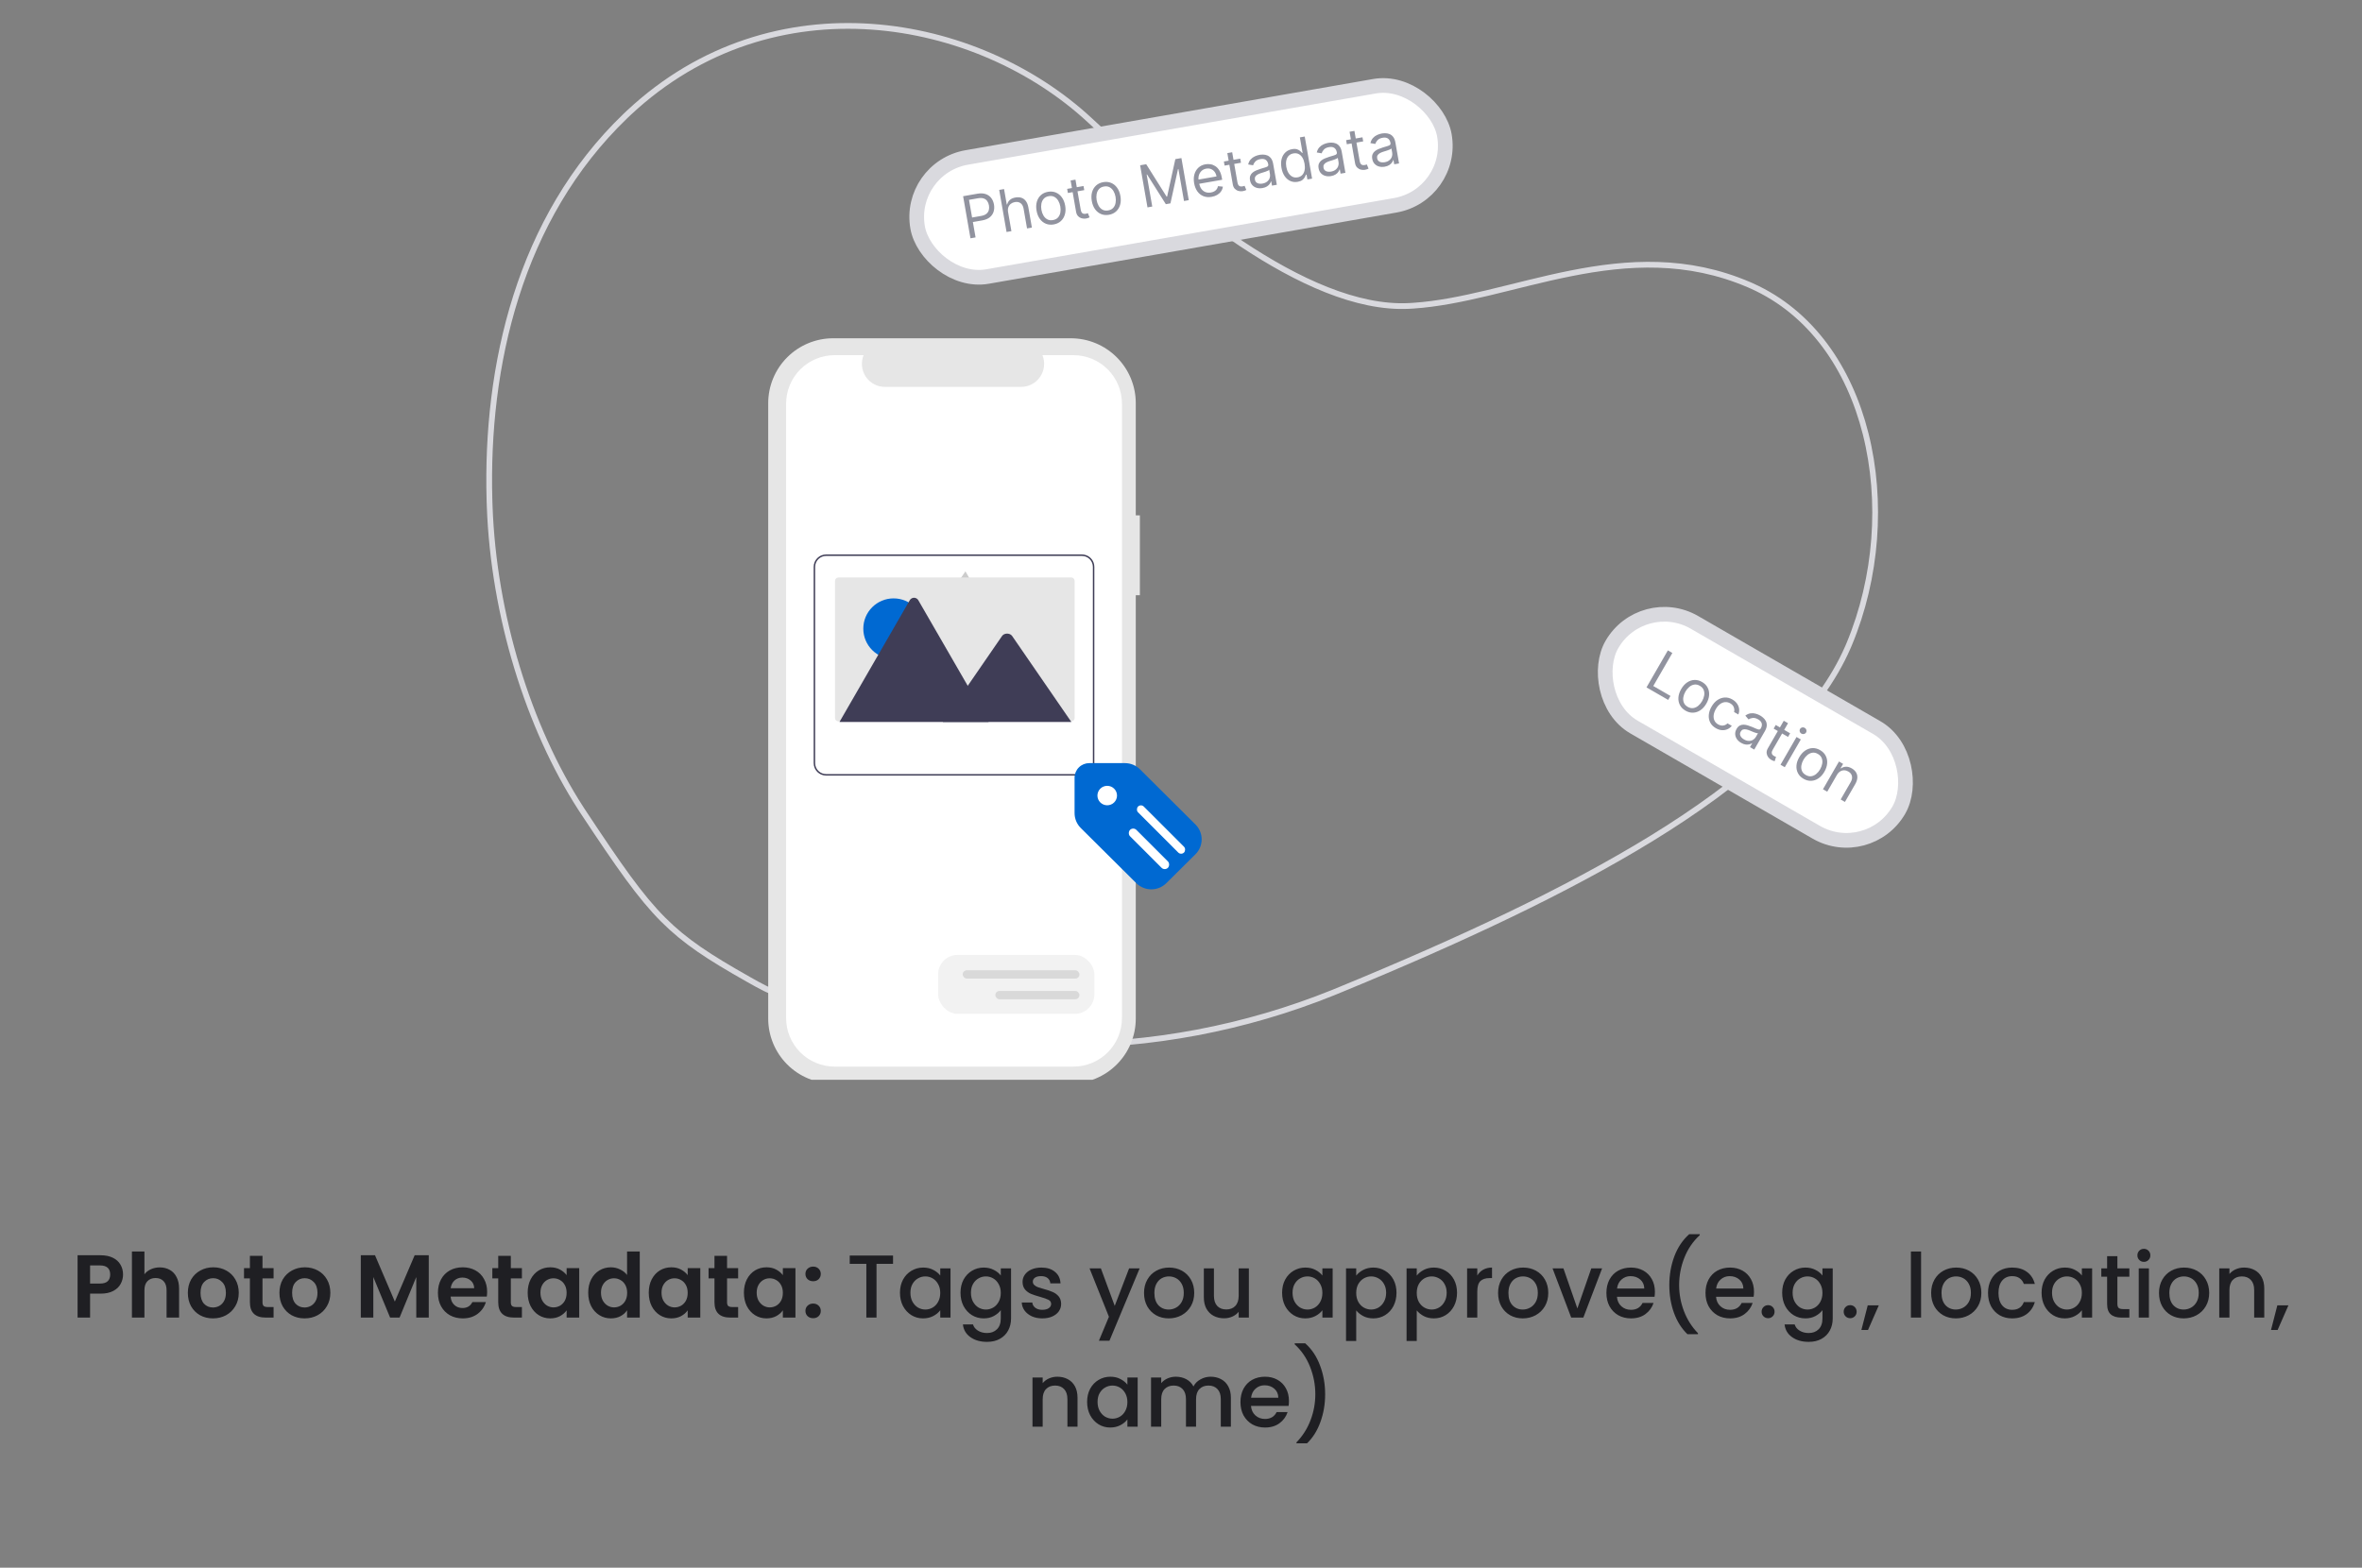 <svg width="476" height="316" viewBox="0 0 476 316" fill="none" xmlns="http://www.w3.org/2000/svg">
<rect x="0" y="0" width="476" height="316" fill="#808080" stroke="none"/>
<g clip-path="url(#clip0_2129_22434)">
<path d="M24.797 256.91C24.797 257.582 24.635 258.212 24.311 258.8C23.999 259.388 23.501 259.862 22.817 260.222C22.145 260.582 21.293 260.762 20.261 260.762H18.155V265.586H15.635V253.022H20.261C21.233 253.022 22.061 253.19 22.745 253.526C23.429 253.862 23.939 254.324 24.275 254.912C24.623 255.5 24.797 256.166 24.797 256.91ZM20.153 258.728C20.849 258.728 21.365 258.572 21.701 258.26C22.037 257.936 22.205 257.486 22.205 256.91C22.205 255.686 21.521 255.074 20.153 255.074H18.155V258.728H20.153ZM32.202 255.47C32.958 255.47 33.63 255.638 34.218 255.974C34.806 256.298 35.262 256.784 35.586 257.432C35.922 258.068 36.09 258.836 36.09 259.736V265.586H33.57V260.078C33.57 259.286 33.372 258.68 32.976 258.26C32.58 257.828 32.04 257.612 31.356 257.612C30.66 257.612 30.108 257.828 29.7 258.26C29.304 258.68 29.106 259.286 29.106 260.078V265.586H26.586V252.266H29.106V256.856C29.43 256.424 29.862 256.088 30.402 255.848C30.942 255.596 31.542 255.47 32.202 255.47ZM42.914 265.748C41.954 265.748 41.09 265.538 40.322 265.118C39.554 264.686 38.948 264.08 38.504 263.3C38.072 262.52 37.856 261.62 37.856 260.6C37.856 259.58 38.078 258.68 38.522 257.9C38.978 257.12 39.596 256.52 40.376 256.1C41.156 255.668 42.026 255.452 42.986 255.452C43.946 255.452 44.816 255.668 45.596 256.1C46.376 256.52 46.988 257.12 47.432 257.9C47.888 258.68 48.116 259.58 48.116 260.6C48.116 261.62 47.882 262.52 47.414 263.3C46.958 264.08 46.334 264.686 45.542 265.118C44.762 265.538 43.886 265.748 42.914 265.748ZM42.914 263.552C43.37 263.552 43.796 263.444 44.192 263.228C44.6 263 44.924 262.664 45.164 262.22C45.404 261.776 45.524 261.236 45.524 260.6C45.524 259.652 45.272 258.926 44.768 258.422C44.276 257.906 43.67 257.648 42.95 257.648C42.23 257.648 41.624 257.906 41.132 258.422C40.652 258.926 40.412 259.652 40.412 260.6C40.412 261.548 40.646 262.28 41.114 262.796C41.594 263.3 42.194 263.552 42.914 263.552ZM52.899 257.684V262.508C52.899 262.844 52.977 263.09 53.133 263.246C53.301 263.39 53.577 263.462 53.961 263.462H55.131V265.586H53.547C51.423 265.586 50.361 264.554 50.361 262.49V257.684H49.173V255.614H50.361V253.148H52.899V255.614H55.131V257.684H52.899ZM61.371 265.748C60.411 265.748 59.547 265.538 58.779 265.118C58.011 264.686 57.405 264.08 56.961 263.3C56.529 262.52 56.313 261.62 56.313 260.6C56.313 259.58 56.535 258.68 56.979 257.9C57.435 257.12 58.053 256.52 58.833 256.1C59.613 255.668 60.483 255.452 61.443 255.452C62.403 255.452 63.273 255.668 64.053 256.1C64.833 256.52 65.445 257.12 65.889 257.9C66.345 258.68 66.573 259.58 66.573 260.6C66.573 261.62 66.339 262.52 65.871 263.3C65.415 264.08 64.791 264.686 63.999 265.118C63.219 265.538 62.343 265.748 61.371 265.748ZM61.371 263.552C61.827 263.552 62.253 263.444 62.649 263.228C63.057 263 63.381 262.664 63.621 262.22C63.861 261.776 63.981 261.236 63.981 260.6C63.981 259.652 63.729 258.926 63.225 258.422C62.733 257.906 62.127 257.648 61.407 257.648C60.687 257.648 60.081 257.906 59.589 258.422C59.109 258.926 58.869 259.652 58.869 260.6C58.869 261.548 59.103 262.28 59.571 262.796C60.051 263.3 60.651 263.552 61.371 263.552ZM86.409 253.022V265.586H83.889V257.414L80.523 265.586H78.615L75.231 257.414V265.586H72.711V253.022H75.573L79.569 262.364L83.565 253.022H86.409ZM98.17 260.384C98.17 260.744 98.146 261.068 98.098 261.356H90.808C90.868 262.076 91.12 262.64 91.564 263.048C92.008 263.456 92.554 263.66 93.202 263.66C94.138 263.66 94.804 263.258 95.2 262.454H97.918C97.63 263.414 97.078 264.206 96.262 264.83C95.446 265.442 94.444 265.748 93.256 265.748C92.296 265.748 91.432 265.538 90.664 265.118C89.908 264.686 89.314 264.08 88.882 263.3C88.462 262.52 88.252 261.62 88.252 260.6C88.252 259.568 88.462 258.662 88.882 257.882C89.302 257.102 89.89 256.502 90.646 256.082C91.402 255.662 92.272 255.452 93.256 255.452C94.204 255.452 95.05 255.656 95.794 256.064C96.55 256.472 97.132 257.054 97.54 257.81C97.96 258.554 98.17 259.412 98.17 260.384ZM95.56 259.664C95.548 259.016 95.314 258.5 94.858 258.116C94.402 257.72 93.844 257.522 93.184 257.522C92.56 257.522 92.032 257.714 91.6 258.098C91.18 258.47 90.922 258.992 90.826 259.664H95.56ZM102.944 257.684V262.508C102.944 262.844 103.022 263.09 103.178 263.246C103.346 263.39 103.622 263.462 104.006 263.462H105.176V265.586H103.592C101.468 265.586 100.406 264.554 100.406 262.49V257.684H99.218V255.614H100.406V253.148H102.944V255.614H105.176V257.684H102.944ZM106.34 260.564C106.34 259.556 106.538 258.662 106.934 257.882C107.342 257.102 107.888 256.502 108.572 256.082C109.268 255.662 110.042 255.452 110.894 255.452C111.638 255.452 112.286 255.602 112.838 255.902C113.402 256.202 113.852 256.58 114.188 257.036V255.614H116.726V265.586H114.188V264.128C113.864 264.596 113.414 264.986 112.838 265.298C112.274 265.598 111.62 265.748 110.876 265.748C110.036 265.748 109.268 265.532 108.572 265.1C107.888 264.668 107.342 264.062 106.934 263.282C106.538 262.49 106.34 261.584 106.34 260.564ZM114.188 260.6C114.188 259.988 114.068 259.466 113.828 259.034C113.588 258.59 113.264 258.254 112.856 258.026C112.448 257.786 112.01 257.666 111.542 257.666C111.074 257.666 110.642 257.78 110.246 258.008C109.85 258.236 109.526 258.572 109.274 259.016C109.034 259.448 108.914 259.964 108.914 260.564C108.914 261.164 109.034 261.692 109.274 262.148C109.526 262.592 109.85 262.934 110.246 263.174C110.654 263.414 111.086 263.534 111.542 263.534C112.01 263.534 112.448 263.42 112.856 263.192C113.264 262.952 113.588 262.616 113.828 262.184C114.068 261.74 114.188 261.212 114.188 260.6ZM118.539 260.564C118.539 259.556 118.737 258.662 119.133 257.882C119.541 257.102 120.093 256.502 120.789 256.082C121.485 255.662 122.259 255.452 123.111 255.452C123.759 255.452 124.377 255.596 124.965 255.884C125.553 256.16 126.021 256.532 126.369 257V252.266H128.925V265.586H126.369V264.11C126.057 264.602 125.619 264.998 125.055 265.298C124.491 265.598 123.837 265.748 123.093 265.748C122.253 265.748 121.485 265.532 120.789 265.1C120.093 264.668 119.541 264.062 119.133 263.282C118.737 262.49 118.539 261.584 118.539 260.564ZM126.387 260.6C126.387 259.988 126.267 259.466 126.027 259.034C125.787 258.59 125.463 258.254 125.055 258.026C124.647 257.786 124.209 257.666 123.741 257.666C123.273 257.666 122.841 257.78 122.445 258.008C122.049 258.236 121.725 258.572 121.473 259.016C121.233 259.448 121.113 259.964 121.113 260.564C121.113 261.164 121.233 261.692 121.473 262.148C121.725 262.592 122.049 262.934 122.445 263.174C122.853 263.414 123.285 263.534 123.741 263.534C124.209 263.534 124.647 263.42 125.055 263.192C125.463 262.952 125.787 262.616 126.027 262.184C126.267 261.74 126.387 261.212 126.387 260.6ZM130.739 260.564C130.739 259.556 130.937 258.662 131.333 257.882C131.741 257.102 132.287 256.502 132.971 256.082C133.667 255.662 134.441 255.452 135.293 255.452C136.037 255.452 136.685 255.602 137.237 255.902C137.801 256.202 138.251 256.58 138.587 257.036V255.614H141.125V265.586H138.587V264.128C138.263 264.596 137.813 264.986 137.237 265.298C136.673 265.598 136.019 265.748 135.275 265.748C134.435 265.748 133.667 265.532 132.971 265.1C132.287 264.668 131.741 264.062 131.333 263.282C130.937 262.49 130.739 261.584 130.739 260.564ZM138.587 260.6C138.587 259.988 138.467 259.466 138.227 259.034C137.987 258.59 137.663 258.254 137.255 258.026C136.847 257.786 136.409 257.666 135.941 257.666C135.473 257.666 135.041 257.78 134.645 258.008C134.249 258.236 133.925 258.572 133.673 259.016C133.433 259.448 133.313 259.964 133.313 260.564C133.313 261.164 133.433 261.692 133.673 262.148C133.925 262.592 134.249 262.934 134.645 263.174C135.053 263.414 135.485 263.534 135.941 263.534C136.409 263.534 136.847 263.42 137.255 263.192C137.663 262.952 137.987 262.616 138.227 262.184C138.467 261.74 138.587 261.212 138.587 260.6ZM146.52 257.684V262.508C146.52 262.844 146.598 263.09 146.754 263.246C146.922 263.39 147.198 263.462 147.582 263.462H148.752V265.586H147.168C145.044 265.586 143.982 264.554 143.982 262.49V257.684H142.794V255.614H143.982V253.148H146.52V255.614H148.752V257.684H146.52ZM149.916 260.564C149.916 259.556 150.114 258.662 150.51 257.882C150.918 257.102 151.464 256.502 152.148 256.082C152.844 255.662 153.618 255.452 154.47 255.452C155.214 255.452 155.862 255.602 156.414 255.902C156.978 256.202 157.428 256.58 157.764 257.036V255.614H160.302V265.586H157.764V264.128C157.44 264.596 156.99 264.986 156.414 265.298C155.85 265.598 155.196 265.748 154.452 265.748C153.612 265.748 152.844 265.532 152.148 265.1C151.464 264.668 150.918 264.062 150.51 263.282C150.114 262.49 149.916 261.584 149.916 260.564ZM157.764 260.6C157.764 259.988 157.644 259.466 157.404 259.034C157.164 258.59 156.84 258.254 156.432 258.026C156.024 257.786 155.586 257.666 155.118 257.666C154.65 257.666 154.218 257.78 153.822 258.008C153.426 258.236 153.102 258.572 152.85 259.016C152.61 259.448 152.49 259.964 152.49 260.564C152.49 261.164 152.61 261.692 152.85 262.148C153.102 262.592 153.426 262.934 153.822 263.174C154.23 263.414 154.662 263.534 155.118 263.534C155.586 263.534 156.024 263.42 156.432 263.192C156.84 262.952 157.164 262.616 157.404 262.184C157.644 261.74 157.764 261.212 157.764 260.6ZM163.879 265.712C163.423 265.712 163.045 265.574 162.745 265.298C162.457 265.01 162.313 264.656 162.313 264.236C162.313 263.816 162.457 263.468 162.745 263.192C163.045 262.904 163.423 262.76 163.879 262.76C164.323 262.76 164.689 262.904 164.977 263.192C165.265 263.468 165.409 263.816 165.409 264.236C165.409 264.656 165.265 265.01 164.977 265.298C164.689 265.574 164.323 265.712 163.879 265.712ZM163.879 258.26C163.423 258.26 163.045 258.122 162.745 257.846C162.457 257.558 162.313 257.204 162.313 256.784C162.313 256.364 162.457 256.016 162.745 255.74C163.045 255.452 163.423 255.308 163.879 255.308C164.323 255.308 164.689 255.452 164.977 255.74C165.265 256.016 165.409 256.364 165.409 256.784C165.409 257.204 165.265 257.558 164.977 257.846C164.689 258.122 164.323 258.26 163.879 258.26ZM179.971 253.076V254.75H176.641V265.586H174.589V254.75H171.241V253.076H179.971ZM181.365 260.582C181.365 259.586 181.569 258.704 181.977 257.936C182.397 257.168 182.961 256.574 183.669 256.154C184.389 255.722 185.181 255.506 186.045 255.506C186.825 255.506 187.503 255.662 188.079 255.974C188.667 256.274 189.135 256.652 189.483 257.108V255.668H191.553V265.586H189.483V264.11C189.135 264.578 188.661 264.968 188.061 265.28C187.461 265.592 186.777 265.748 186.009 265.748C185.157 265.748 184.377 265.532 183.669 265.1C182.961 264.656 182.397 264.044 181.977 263.264C181.569 262.472 181.365 261.578 181.365 260.582ZM189.483 260.618C189.483 259.934 189.339 259.34 189.051 258.836C188.775 258.332 188.409 257.948 187.953 257.684C187.497 257.42 187.005 257.288 186.477 257.288C185.949 257.288 185.457 257.42 185.001 257.684C184.545 257.936 184.173 258.314 183.885 258.818C183.609 259.31 183.471 259.898 183.471 260.582C183.471 261.266 183.609 261.866 183.885 262.382C184.173 262.898 184.545 263.294 185.001 263.57C185.469 263.834 185.961 263.966 186.477 263.966C187.005 263.966 187.497 263.834 187.953 263.57C188.409 263.306 188.775 262.922 189.051 262.418C189.339 261.902 189.483 261.302 189.483 260.618ZM198.244 255.506C199.012 255.506 199.69 255.662 200.278 255.974C200.878 256.274 201.346 256.652 201.682 257.108V255.668H203.752V265.748C203.752 266.66 203.56 267.47 203.176 268.178C202.792 268.898 202.234 269.462 201.502 269.87C200.782 270.278 199.918 270.482 198.91 270.482C197.566 270.482 196.45 270.164 195.562 269.528C194.674 268.904 194.17 268.052 194.05 266.972H196.084C196.24 267.488 196.57 267.902 197.074 268.214C197.59 268.538 198.202 268.7 198.91 268.7C199.738 268.7 200.404 268.448 200.908 267.944C201.424 267.44 201.682 266.708 201.682 265.748V264.092C201.334 264.56 200.86 264.956 200.26 265.28C199.672 265.592 199 265.748 198.244 265.748C197.38 265.748 196.588 265.532 195.868 265.1C195.16 264.656 194.596 264.044 194.176 263.264C193.768 262.472 193.564 261.578 193.564 260.582C193.564 259.586 193.768 258.704 194.176 257.936C194.596 257.168 195.16 256.574 195.868 256.154C196.588 255.722 197.38 255.506 198.244 255.506ZM201.682 260.618C201.682 259.934 201.538 259.34 201.25 258.836C200.974 258.332 200.608 257.948 200.152 257.684C199.696 257.42 199.204 257.288 198.676 257.288C198.148 257.288 197.656 257.42 197.2 257.684C196.744 257.936 196.372 258.314 196.084 258.818C195.808 259.31 195.67 259.898 195.67 260.582C195.67 261.266 195.808 261.866 196.084 262.382C196.372 262.898 196.744 263.294 197.2 263.57C197.668 263.834 198.16 263.966 198.676 263.966C199.204 263.966 199.696 263.834 200.152 263.57C200.608 263.306 200.974 262.922 201.25 262.418C201.538 261.902 201.682 261.302 201.682 260.618ZM210.048 265.748C209.268 265.748 208.566 265.61 207.942 265.334C207.33 265.046 206.844 264.662 206.484 264.182C206.124 263.69 205.932 263.144 205.908 262.544H208.032C208.068 262.964 208.266 263.318 208.626 263.606C208.998 263.882 209.46 264.02 210.012 264.02C210.588 264.02 211.032 263.912 211.344 263.696C211.668 263.468 211.83 263.18 211.83 262.832C211.83 262.46 211.65 262.184 211.29 262.004C210.942 261.824 210.384 261.626 209.616 261.41C208.872 261.206 208.266 261.008 207.798 260.816C207.33 260.624 206.922 260.33 206.574 259.934C206.238 259.538 206.07 259.016 206.07 258.368C206.07 257.84 206.226 257.36 206.538 256.928C206.85 256.484 207.294 256.136 207.87 255.884C208.458 255.632 209.13 255.506 209.886 255.506C211.014 255.506 211.92 255.794 212.604 256.37C213.3 256.934 213.672 257.708 213.72 258.692H211.668C211.632 258.248 211.452 257.894 211.128 257.63C210.804 257.366 210.366 257.234 209.814 257.234C209.274 257.234 208.86 257.336 208.572 257.54C208.284 257.744 208.14 258.014 208.14 258.35C208.14 258.614 208.236 258.836 208.428 259.016C208.62 259.196 208.854 259.34 209.13 259.448C209.406 259.544 209.814 259.67 210.354 259.826C211.074 260.018 211.662 260.216 212.118 260.42C212.586 260.612 212.988 260.9 213.324 261.284C213.66 261.668 213.834 262.178 213.846 262.814C213.846 263.378 213.69 263.882 213.378 264.326C213.066 264.77 212.622 265.118 212.046 265.37C211.482 265.622 210.816 265.748 210.048 265.748ZM229.667 255.668L223.583 270.248H221.459L223.475 265.424L219.569 255.668H221.855L224.645 263.228L227.543 255.668H229.667ZM235.517 265.748C234.581 265.748 233.735 265.538 232.979 265.118C232.223 264.686 231.629 264.086 231.197 263.318C230.765 262.538 230.549 261.638 230.549 260.618C230.549 259.61 230.771 258.716 231.215 257.936C231.659 257.156 232.265 256.556 233.033 256.136C233.801 255.716 234.659 255.506 235.607 255.506C236.555 255.506 237.413 255.716 238.181 256.136C238.949 256.556 239.555 257.156 239.999 257.936C240.443 258.716 240.665 259.61 240.665 260.618C240.665 261.626 240.437 262.52 239.981 263.3C239.525 264.08 238.901 264.686 238.109 265.118C237.329 265.538 236.465 265.748 235.517 265.748ZM235.517 263.966C236.045 263.966 236.537 263.84 236.993 263.588C237.461 263.336 237.839 262.958 238.127 262.454C238.415 261.95 238.559 261.338 238.559 260.618C238.559 259.898 238.421 259.292 238.145 258.8C237.869 258.296 237.503 257.918 237.047 257.666C236.591 257.414 236.099 257.288 235.571 257.288C235.043 257.288 234.551 257.414 234.095 257.666C233.651 257.918 233.297 258.296 233.033 258.8C232.769 259.292 232.637 259.898 232.637 260.618C232.637 261.686 232.907 262.514 233.447 263.102C233.999 263.678 234.689 263.966 235.517 263.966ZM251.676 255.668V265.586H249.624V264.416C249.3 264.824 248.874 265.148 248.346 265.388C247.83 265.616 247.278 265.73 246.69 265.73C245.91 265.73 245.208 265.568 244.584 265.244C243.972 264.92 243.486 264.44 243.126 263.804C242.778 263.168 242.604 262.4 242.604 261.5V255.668H244.638V261.194C244.638 262.082 244.86 262.766 245.304 263.246C245.748 263.714 246.354 263.948 247.122 263.948C247.89 263.948 248.496 263.714 248.94 263.246C249.396 262.766 249.624 262.082 249.624 261.194V255.668H251.676ZM258.375 260.582C258.375 259.586 258.579 258.704 258.987 257.936C259.407 257.168 259.971 256.574 260.679 256.154C261.399 255.722 262.191 255.506 263.055 255.506C263.835 255.506 264.513 255.662 265.089 255.974C265.677 256.274 266.145 256.652 266.493 257.108V255.668H268.563V265.586H266.493V264.11C266.145 264.578 265.671 264.968 265.071 265.28C264.471 265.592 263.787 265.748 263.019 265.748C262.167 265.748 261.387 265.532 260.679 265.1C259.971 264.656 259.407 264.044 258.987 263.264C258.579 262.472 258.375 261.578 258.375 260.582ZM266.493 260.618C266.493 259.934 266.349 259.34 266.061 258.836C265.785 258.332 265.419 257.948 264.963 257.684C264.507 257.42 264.015 257.288 263.487 257.288C262.959 257.288 262.467 257.42 262.011 257.684C261.555 257.936 261.183 258.314 260.895 258.818C260.619 259.31 260.481 259.898 260.481 260.582C260.481 261.266 260.619 261.866 260.895 262.382C261.183 262.898 261.555 263.294 262.011 263.57C262.479 263.834 262.971 263.966 263.487 263.966C264.015 263.966 264.507 263.834 264.963 263.57C265.419 263.306 265.785 262.922 266.061 262.418C266.349 261.902 266.493 261.302 266.493 260.618ZM273.31 257.126C273.658 256.67 274.132 256.286 274.732 255.974C275.332 255.662 276.01 255.506 276.766 255.506C277.63 255.506 278.416 255.722 279.124 256.154C279.844 256.574 280.408 257.168 280.816 257.936C281.224 258.704 281.428 259.586 281.428 260.582C281.428 261.578 281.224 262.472 280.816 263.264C280.408 264.044 279.844 264.656 279.124 265.1C278.416 265.532 277.63 265.748 276.766 265.748C276.01 265.748 275.338 265.598 274.75 265.298C274.162 264.986 273.682 264.602 273.31 264.146V270.302H271.258V255.668H273.31V257.126ZM279.34 260.582C279.34 259.898 279.196 259.31 278.908 258.818C278.632 258.314 278.26 257.936 277.792 257.684C277.336 257.42 276.844 257.288 276.316 257.288C275.8 257.288 275.308 257.42 274.84 257.684C274.384 257.948 274.012 258.332 273.724 258.836C273.448 259.34 273.31 259.934 273.31 260.618C273.31 261.302 273.448 261.902 273.724 262.418C274.012 262.922 274.384 263.306 274.84 263.57C275.308 263.834 275.8 263.966 276.316 263.966C276.844 263.966 277.336 263.834 277.792 263.57C278.26 263.294 278.632 262.898 278.908 262.382C279.196 261.866 279.34 261.266 279.34 260.582ZM285.509 257.126C285.857 256.67 286.331 256.286 286.931 255.974C287.531 255.662 288.209 255.506 288.965 255.506C289.829 255.506 290.615 255.722 291.323 256.154C292.043 256.574 292.607 257.168 293.015 257.936C293.423 258.704 293.627 259.586 293.627 260.582C293.627 261.578 293.423 262.472 293.015 263.264C292.607 264.044 292.043 264.656 291.323 265.1C290.615 265.532 289.829 265.748 288.965 265.748C288.209 265.748 287.537 265.598 286.949 265.298C286.361 264.986 285.881 264.602 285.509 264.146V270.302H283.457V255.668H285.509V257.126ZM291.539 260.582C291.539 259.898 291.395 259.31 291.107 258.818C290.831 258.314 290.459 257.936 289.991 257.684C289.535 257.42 289.043 257.288 288.515 257.288C287.999 257.288 287.507 257.42 287.039 257.684C286.583 257.948 286.211 258.332 285.923 258.836C285.647 259.34 285.509 259.934 285.509 260.618C285.509 261.302 285.647 261.902 285.923 262.418C286.211 262.922 286.583 263.306 287.039 263.57C287.507 263.834 287.999 263.966 288.515 263.966C289.043 263.966 289.535 263.834 289.991 263.57C290.459 263.294 290.831 262.898 291.107 262.382C291.395 261.866 291.539 261.266 291.539 260.582ZM297.709 257.108C298.009 256.604 298.405 256.214 298.897 255.938C299.401 255.65 299.995 255.506 300.679 255.506V257.63H300.157C299.353 257.63 298.741 257.834 298.321 258.242C297.913 258.65 297.709 259.358 297.709 260.366V265.586H295.657V255.668H297.709V257.108ZM306.867 265.748C305.931 265.748 305.085 265.538 304.329 265.118C303.573 264.686 302.979 264.086 302.547 263.318C302.115 262.538 301.899 261.638 301.899 260.618C301.899 259.61 302.121 258.716 302.565 257.936C303.009 257.156 303.615 256.556 304.383 256.136C305.151 255.716 306.009 255.506 306.957 255.506C307.905 255.506 308.763 255.716 309.531 256.136C310.299 256.556 310.905 257.156 311.349 257.936C311.793 258.716 312.015 259.61 312.015 260.618C312.015 261.626 311.787 262.52 311.331 263.3C310.875 264.08 310.251 264.686 309.459 265.118C308.679 265.538 307.815 265.748 306.867 265.748ZM306.867 263.966C307.395 263.966 307.887 263.84 308.343 263.588C308.811 263.336 309.189 262.958 309.477 262.454C309.765 261.95 309.909 261.338 309.909 260.618C309.909 259.898 309.771 259.292 309.495 258.8C309.219 258.296 308.853 257.918 308.397 257.666C307.941 257.414 307.449 257.288 306.921 257.288C306.393 257.288 305.901 257.414 305.445 257.666C305.001 257.918 304.647 258.296 304.383 258.8C304.119 259.292 303.987 259.898 303.987 260.618C303.987 261.686 304.257 262.514 304.797 263.102C305.349 263.678 306.039 263.966 306.867 263.966ZM317.877 263.75L320.685 255.668H322.863L319.083 265.586H316.635L312.873 255.668H315.069L317.877 263.75ZM333.504 260.384C333.504 260.756 333.48 261.092 333.432 261.392H325.854C325.914 262.184 326.208 262.82 326.736 263.3C327.264 263.78 327.912 264.02 328.68 264.02C329.784 264.02 330.564 263.558 331.02 262.634H333.234C332.934 263.546 332.388 264.296 331.596 264.884C330.816 265.46 329.844 265.748 328.68 265.748C327.732 265.748 326.88 265.538 326.124 265.118C325.38 264.686 324.792 264.086 324.36 263.318C323.94 262.538 323.73 261.638 323.73 260.618C323.73 259.598 323.934 258.704 324.342 257.936C324.762 257.156 325.344 256.556 326.088 256.136C326.844 255.716 327.708 255.506 328.68 255.506C329.616 255.506 330.45 255.71 331.182 256.118C331.914 256.526 332.484 257.102 332.892 257.846C333.3 258.578 333.504 259.424 333.504 260.384ZM331.362 259.736C331.35 258.98 331.08 258.374 330.552 257.918C330.024 257.462 329.37 257.234 328.59 257.234C327.882 257.234 327.276 257.462 326.772 257.918C326.268 258.362 325.968 258.968 325.872 259.736H331.362ZM340.06 268.934C338.884 267.806 337.978 266.372 337.342 264.632C336.718 262.892 336.406 261.026 336.406 259.034C336.406 256.994 336.742 255.068 337.414 253.256C338.098 251.444 339.1 249.95 340.42 248.774H342.544V248.972C341.164 250.244 340.126 251.768 339.43 253.544C338.734 255.32 338.386 257.15 338.386 259.034C338.386 260.846 338.71 262.598 339.358 264.29C340.006 265.982 340.948 267.464 342.184 268.736V268.934H340.06ZM353.473 260.384C353.473 260.756 353.449 261.092 353.401 261.392H345.823C345.883 262.184 346.177 262.82 346.705 263.3C347.233 263.78 347.881 264.02 348.649 264.02C349.753 264.02 350.533 263.558 350.989 262.634H353.203C352.903 263.546 352.357 264.296 351.565 264.884C350.785 265.46 349.813 265.748 348.649 265.748C347.701 265.748 346.849 265.538 346.093 265.118C345.349 264.686 344.761 264.086 344.329 263.318C343.909 262.538 343.699 261.638 343.699 260.618C343.699 259.598 343.903 258.704 344.311 257.936C344.731 257.156 345.313 256.556 346.057 256.136C346.813 255.716 347.677 255.506 348.649 255.506C349.585 255.506 350.419 255.71 351.151 256.118C351.883 256.526 352.453 257.102 352.861 257.846C353.269 258.578 353.473 259.424 353.473 260.384ZM351.331 259.736C351.319 258.98 351.049 258.374 350.521 257.918C349.993 257.462 349.339 257.234 348.559 257.234C347.851 257.234 347.245 257.462 346.741 257.918C346.237 258.362 345.937 258.968 345.841 259.736H351.331ZM356.321 265.712C355.949 265.712 355.637 265.586 355.385 265.334C355.133 265.082 355.007 264.77 355.007 264.398C355.007 264.026 355.133 263.714 355.385 263.462C355.637 263.21 355.949 263.084 356.321 263.084C356.681 263.084 356.987 263.21 357.239 263.462C357.491 263.714 357.617 264.026 357.617 264.398C357.617 264.77 357.491 265.082 357.239 265.334C356.987 265.586 356.681 265.712 356.321 265.712ZM363.83 255.506C364.598 255.506 365.276 255.662 365.864 255.974C366.464 256.274 366.932 256.652 367.268 257.108V255.668H369.338V265.748C369.338 266.66 369.146 267.47 368.762 268.178C368.378 268.898 367.82 269.462 367.088 269.87C366.368 270.278 365.504 270.482 364.496 270.482C363.152 270.482 362.036 270.164 361.148 269.528C360.26 268.904 359.756 268.052 359.636 266.972H361.67C361.826 267.488 362.156 267.902 362.66 268.214C363.176 268.538 363.788 268.7 364.496 268.7C365.324 268.7 365.99 268.448 366.494 267.944C367.01 267.44 367.268 266.708 367.268 265.748V264.092C366.92 264.56 366.446 264.956 365.846 265.28C365.258 265.592 364.586 265.748 363.83 265.748C362.966 265.748 362.174 265.532 361.454 265.1C360.746 264.656 360.182 264.044 359.762 263.264C359.354 262.472 359.15 261.578 359.15 260.582C359.15 259.586 359.354 258.704 359.762 257.936C360.182 257.168 360.746 256.574 361.454 256.154C362.174 255.722 362.966 255.506 363.83 255.506ZM367.268 260.618C367.268 259.934 367.124 259.34 366.836 258.836C366.56 258.332 366.194 257.948 365.738 257.684C365.282 257.42 364.79 257.288 364.262 257.288C363.734 257.288 363.242 257.42 362.786 257.684C362.33 257.936 361.958 258.314 361.67 258.818C361.394 259.31 361.256 259.898 361.256 260.582C361.256 261.266 361.394 261.866 361.67 262.382C361.958 262.898 362.33 263.294 362.786 263.57C363.254 263.834 363.746 263.966 364.262 263.966C364.79 263.966 365.282 263.834 365.738 263.57C366.194 263.306 366.56 262.922 366.836 262.418C367.124 261.902 367.268 261.302 367.268 260.618ZM372.862 265.712C372.49 265.712 372.178 265.586 371.926 265.334C371.674 265.082 371.548 264.77 371.548 264.398C371.548 264.026 371.674 263.714 371.926 263.462C372.178 263.21 372.49 263.084 372.862 263.084C373.222 263.084 373.528 263.21 373.78 263.462C374.032 263.714 374.158 264.026 374.158 264.398C374.158 264.77 374.032 265.082 373.78 265.334C373.528 265.586 373.222 265.712 372.862 265.712ZM378.625 263.12L376.447 268.088H375.115L376.393 263.12H378.625ZM387.146 252.266V265.586H385.094V252.266H387.146ZM394.142 265.748C393.206 265.748 392.36 265.538 391.604 265.118C390.848 264.686 390.254 264.086 389.822 263.318C389.39 262.538 389.174 261.638 389.174 260.618C389.174 259.61 389.396 258.716 389.84 257.936C390.284 257.156 390.89 256.556 391.658 256.136C392.426 255.716 393.284 255.506 394.232 255.506C395.18 255.506 396.038 255.716 396.806 256.136C397.574 256.556 398.18 257.156 398.624 257.936C399.068 258.716 399.29 259.61 399.29 260.618C399.29 261.626 399.062 262.52 398.606 263.3C398.15 264.08 397.526 264.686 396.734 265.118C395.954 265.538 395.09 265.748 394.142 265.748ZM394.142 263.966C394.67 263.966 395.162 263.84 395.618 263.588C396.086 263.336 396.464 262.958 396.752 262.454C397.04 261.95 397.184 261.338 397.184 260.618C397.184 259.898 397.046 259.292 396.77 258.8C396.494 258.296 396.128 257.918 395.672 257.666C395.216 257.414 394.724 257.288 394.196 257.288C393.668 257.288 393.176 257.414 392.72 257.666C392.276 257.918 391.922 258.296 391.658 258.8C391.394 259.292 391.262 259.898 391.262 260.618C391.262 261.686 391.532 262.514 392.072 263.102C392.624 263.678 393.314 263.966 394.142 263.966ZM400.635 260.618C400.635 259.598 400.839 258.704 401.247 257.936C401.667 257.156 402.243 256.556 402.975 256.136C403.707 255.716 404.547 255.506 405.495 255.506C406.695 255.506 407.685 255.794 408.465 256.37C409.257 256.934 409.791 257.744 410.067 258.8H407.853C407.673 258.308 407.385 257.924 406.989 257.648C406.593 257.372 406.095 257.234 405.495 257.234C404.655 257.234 403.983 257.534 403.479 258.134C402.987 258.722 402.741 259.55 402.741 260.618C402.741 261.686 402.987 262.52 403.479 263.12C403.983 263.72 404.655 264.02 405.495 264.02C406.683 264.02 407.469 263.498 407.853 262.454H410.067C409.779 263.462 409.239 264.266 408.447 264.866C407.655 265.454 406.671 265.748 405.495 265.748C404.547 265.748 403.707 265.538 402.975 265.118C402.243 264.686 401.667 264.086 401.247 263.318C400.839 262.538 400.635 261.638 400.635 260.618ZM411.428 260.582C411.428 259.586 411.632 258.704 412.04 257.936C412.46 257.168 413.024 256.574 413.732 256.154C414.452 255.722 415.244 255.506 416.108 255.506C416.888 255.506 417.566 255.662 418.142 255.974C418.73 256.274 419.198 256.652 419.546 257.108V255.668H421.616V265.586H419.546V264.11C419.198 264.578 418.724 264.968 418.124 265.28C417.524 265.592 416.84 265.748 416.072 265.748C415.22 265.748 414.44 265.532 413.732 265.1C413.024 264.656 412.46 264.044 412.04 263.264C411.632 262.472 411.428 261.578 411.428 260.582ZM419.546 260.618C419.546 259.934 419.402 259.34 419.114 258.836C418.838 258.332 418.472 257.948 418.016 257.684C417.56 257.42 417.068 257.288 416.54 257.288C416.012 257.288 415.52 257.42 415.064 257.684C414.608 257.936 414.236 258.314 413.948 258.818C413.672 259.31 413.534 259.898 413.534 260.582C413.534 261.266 413.672 261.866 413.948 262.382C414.236 262.898 414.608 263.294 415.064 263.57C415.532 263.834 416.024 263.966 416.54 263.966C417.068 263.966 417.56 263.834 418.016 263.57C418.472 263.306 418.838 262.922 419.114 262.418C419.402 261.902 419.546 261.302 419.546 260.618ZM426.705 257.342V262.832C426.705 263.204 426.789 263.474 426.957 263.642C427.137 263.798 427.437 263.876 427.857 263.876H429.117V265.586H427.497C426.573 265.586 425.865 265.37 425.373 264.938C424.881 264.506 424.635 263.804 424.635 262.832V257.342H423.465V255.668H424.635V253.202H426.705V255.668H429.117V257.342H426.705ZM432.052 254.354C431.68 254.354 431.368 254.228 431.116 253.976C430.864 253.724 430.738 253.412 430.738 253.04C430.738 252.668 430.864 252.356 431.116 252.104C431.368 251.852 431.68 251.726 432.052 251.726C432.412 251.726 432.718 251.852 432.97 252.104C433.222 252.356 433.348 252.668 433.348 253.04C433.348 253.412 433.222 253.724 432.97 253.976C432.718 254.228 432.412 254.354 432.052 254.354ZM433.06 255.668V265.586H431.008V255.668H433.06ZM440.056 265.748C439.12 265.748 438.274 265.538 437.518 265.118C436.762 264.686 436.168 264.086 435.736 263.318C435.304 262.538 435.088 261.638 435.088 260.618C435.088 259.61 435.31 258.716 435.754 257.936C436.198 257.156 436.804 256.556 437.572 256.136C438.34 255.716 439.198 255.506 440.146 255.506C441.094 255.506 441.952 255.716 442.72 256.136C443.488 256.556 444.094 257.156 444.538 257.936C444.982 258.716 445.204 259.61 445.204 260.618C445.204 261.626 444.976 262.52 444.52 263.3C444.064 264.08 443.44 264.686 442.648 265.118C441.868 265.538 441.004 265.748 440.056 265.748ZM440.056 263.966C440.584 263.966 441.076 263.84 441.532 263.588C442 263.336 442.378 262.958 442.666 262.454C442.954 261.95 443.098 261.338 443.098 260.618C443.098 259.898 442.96 259.292 442.684 258.8C442.408 258.296 442.042 257.918 441.586 257.666C441.13 257.414 440.638 257.288 440.11 257.288C439.582 257.288 439.09 257.414 438.634 257.666C438.19 257.918 437.836 258.296 437.572 258.8C437.308 259.292 437.176 259.898 437.176 260.618C437.176 261.686 437.446 262.514 437.986 263.102C438.538 263.678 439.228 263.966 440.056 263.966ZM452.237 255.506C453.017 255.506 453.713 255.668 454.325 255.992C454.949 256.316 455.435 256.796 455.783 257.432C456.131 258.068 456.305 258.836 456.305 259.736V265.586H454.271V260.042C454.271 259.154 454.049 258.476 453.605 258.008C453.161 257.528 452.555 257.288 451.787 257.288C451.019 257.288 450.407 257.528 449.951 258.008C449.507 258.476 449.285 259.154 449.285 260.042V265.586H447.233V255.668H449.285V256.802C449.621 256.394 450.047 256.076 450.563 255.848C451.091 255.62 451.649 255.506 452.237 255.506ZM461.172 263.12L458.994 268.088H457.662L458.94 263.12H461.172ZM213.078 277.506C213.858 277.506 214.554 277.668 215.166 277.992C215.79 278.316 216.276 278.796 216.624 279.432C216.972 280.068 217.146 280.836 217.146 281.736V287.586H215.112V282.042C215.112 281.154 214.89 280.476 214.446 280.008C214.002 279.528 213.396 279.288 212.628 279.288C211.86 279.288 211.248 279.528 210.792 280.008C210.348 280.476 210.126 281.154 210.126 282.042V287.586H208.074V277.668H210.126V278.802C210.462 278.394 210.888 278.076 211.404 277.848C211.932 277.62 212.49 277.506 213.078 277.506ZM219.079 282.582C219.079 281.586 219.283 280.704 219.691 279.936C220.111 279.168 220.675 278.574 221.383 278.154C222.103 277.722 222.895 277.506 223.759 277.506C224.539 277.506 225.217 277.662 225.793 277.974C226.381 278.274 226.849 278.652 227.197 279.108V277.668H229.267V287.586H227.197V286.11C226.849 286.578 226.375 286.968 225.775 287.28C225.175 287.592 224.491 287.748 223.723 287.748C222.871 287.748 222.091 287.532 221.383 287.1C220.675 286.656 220.111 286.044 219.691 285.264C219.283 284.472 219.079 283.578 219.079 282.582ZM227.197 282.618C227.197 281.934 227.053 281.34 226.765 280.836C226.489 280.332 226.123 279.948 225.667 279.684C225.211 279.42 224.719 279.288 224.191 279.288C223.663 279.288 223.171 279.42 222.715 279.684C222.259 279.936 221.887 280.314 221.599 280.818C221.323 281.31 221.185 281.898 221.185 282.582C221.185 283.266 221.323 283.866 221.599 284.382C221.887 284.898 222.259 285.294 222.715 285.57C223.183 285.834 223.675 285.966 224.191 285.966C224.719 285.966 225.211 285.834 225.667 285.57C226.123 285.306 226.489 284.922 226.765 284.418C227.053 283.902 227.197 283.302 227.197 282.618ZM243.968 277.506C244.748 277.506 245.444 277.668 246.056 277.992C246.68 278.316 247.166 278.796 247.514 279.432C247.874 280.068 248.054 280.836 248.054 281.736V287.586H246.02V282.042C246.02 281.154 245.798 280.476 245.354 280.008C244.91 279.528 244.304 279.288 243.536 279.288C242.768 279.288 242.156 279.528 241.7 280.008C241.256 280.476 241.034 281.154 241.034 282.042V287.586H239V282.042C239 281.154 238.778 280.476 238.334 280.008C237.89 279.528 237.284 279.288 236.516 279.288C235.748 279.288 235.136 279.528 234.68 280.008C234.236 280.476 234.014 281.154 234.014 282.042V287.586H231.962V277.668H234.014V278.802C234.35 278.394 234.776 278.076 235.292 277.848C235.808 277.62 236.36 277.506 236.948 277.506C237.74 277.506 238.448 277.674 239.072 278.01C239.696 278.346 240.176 278.832 240.512 279.468C240.812 278.868 241.28 278.394 241.916 278.046C242.552 277.686 243.236 277.506 243.968 277.506ZM259.755 282.384C259.755 282.756 259.731 283.092 259.683 283.392H252.105C252.165 284.184 252.459 284.82 252.987 285.3C253.515 285.78 254.163 286.02 254.931 286.02C256.035 286.02 256.815 285.558 257.271 284.634H259.485C259.185 285.546 258.639 286.296 257.847 286.884C257.067 287.46 256.095 287.748 254.931 287.748C253.983 287.748 253.131 287.538 252.375 287.118C251.631 286.686 251.043 286.086 250.611 285.318C250.191 284.538 249.981 283.638 249.981 282.618C249.981 281.598 250.185 280.704 250.593 279.936C251.013 279.156 251.595 278.556 252.339 278.136C253.095 277.716 253.959 277.506 254.931 277.506C255.867 277.506 256.701 277.71 257.433 278.118C258.165 278.526 258.735 279.102 259.143 279.846C259.551 280.578 259.755 281.424 259.755 282.384ZM257.613 281.736C257.601 280.98 257.331 280.374 256.803 279.918C256.275 279.462 255.621 279.234 254.841 279.234C254.133 279.234 253.527 279.462 253.023 279.918C252.519 280.362 252.219 280.968 252.123 281.736H257.613ZM261.271 290.934V290.736C262.507 289.464 263.449 287.982 264.097 286.29C264.745 284.598 265.069 282.846 265.069 281.034C265.069 279.15 264.721 277.32 264.025 275.544C263.329 273.768 262.291 272.244 260.911 270.972V270.774H263.035C264.355 271.95 265.351 273.444 266.023 275.256C266.707 277.068 267.049 278.994 267.049 281.034C267.049 283.026 266.731 284.892 266.095 286.632C265.471 288.372 264.571 289.806 263.395 290.934H261.271Z" fill="#1F1F23"/>
<g clip-path="url(#clip1_2129_22434)">
<path d="M219.616 24.232C196.938 3.205 155.855 -4.489 126.744 22.713L126.06 23.362C104.587 43.972 97.87 73.868 98.641 100.801L98.683 102.081L98.683 102.082C99.481 124.022 106.521 146.653 117.046 162.94L117.55 163.711C124.75 174.579 128.99 180.714 133.674 185.398C138.053 189.779 142.836 192.907 150.855 197.433L152.504 198.356C161.431 203.339 176.442 206.419 189.301 208.249C195.714 209.162 201.565 209.76 205.813 210.13C207.937 210.315 209.661 210.443 210.852 210.524C211.447 210.565 211.909 210.595 212.223 210.614C212.379 210.624 212.499 210.63 212.579 210.635C212.619 210.637 212.649 210.639 212.669 210.64C212.673 210.64 212.677 210.64 212.681 210.641C231.875 210.845 250.914 207.248 268.701 200.063L270.419 199.357L270.422 199.355L275.077 197.422C298.217 187.729 319.283 177.694 336.099 166.948C353.769 155.657 366.668 143.628 372.397 130.456L372.665 129.828C378.255 116.406 379.36 100.914 375.979 87.463C372.652 74.223 364.998 63.019 353.064 57.652L352.493 57.401C340.013 52.035 328.016 52.823 316.551 55.105C310.806 56.248 305.235 57.757 299.775 59.054C294.673 60.266 289.686 61.288 284.847 61.616L283.881 61.672C273.426 62.174 261.536 56.664 250.226 49.16C239.6 42.111 229.392 33.238 221.223 25.717L219.616 24.232Z" stroke="#D9D9DE" stroke-width="1.158"/>
<rect x="182.826" y="33.835" width="107.766" height="24.363" rx="12.182" transform="rotate(-9.911 182.826 33.835)" fill="white"/>
<rect x="182.826" y="33.835" width="107.766" height="24.363" rx="12.182" transform="rotate(-9.911 182.826 33.835)" stroke="#D9D9DE" stroke-width="2.961"/>
<path d="M195.574 48.035L194.091 39.55L196.958 39.049C197.624 38.932 198.189 38.958 198.654 39.124C199.12 39.287 199.492 39.554 199.767 39.924C200.042 40.295 200.224 40.73 200.311 41.23C200.398 41.73 200.375 42.202 200.242 42.646C200.112 43.09 199.857 43.471 199.477 43.788C199.096 44.102 198.576 44.317 197.916 44.432L195.861 44.791L195.702 43.88L197.723 43.526C198.179 43.447 198.531 43.304 198.78 43.098C199.029 42.892 199.192 42.645 199.269 42.355C199.349 42.062 199.359 41.746 199.3 41.406C199.241 41.067 199.124 40.774 198.95 40.528C198.779 40.282 198.541 40.107 198.235 40.004C197.929 39.898 197.546 39.885 197.084 39.966L195.278 40.282L196.601 47.855L195.574 48.035ZM203.156 42.765L203.825 46.593L202.847 46.764L201.364 38.279L202.342 38.108L202.887 41.224L202.969 41.209C203.061 40.854 203.239 40.554 203.504 40.309C203.771 40.06 204.154 39.892 204.654 39.805C205.088 39.729 205.482 39.75 205.839 39.867C206.195 39.981 206.493 40.201 206.735 40.526C206.979 40.847 207.149 41.282 207.245 41.828L207.951 45.872L206.973 46.043L206.279 42.066C206.19 41.56 205.991 41.192 205.68 40.962C205.372 40.728 204.987 40.652 204.526 40.732C204.205 40.788 203.93 40.906 203.699 41.086C203.472 41.265 203.307 41.497 203.206 41.783C203.108 42.067 203.091 42.395 203.156 42.765ZM212.348 45.24C211.774 45.341 211.246 45.292 210.765 45.094C210.286 44.896 209.882 44.573 209.553 44.123C209.227 43.674 209.006 43.12 208.892 42.463C208.776 41.8 208.795 41.2 208.949 40.664C209.105 40.127 209.375 39.684 209.758 39.336C210.144 38.986 210.624 38.762 211.199 38.661C211.773 38.561 212.3 38.61 212.779 38.808C213.26 39.005 213.664 39.331 213.991 39.783C214.32 40.235 214.543 40.792 214.659 41.455C214.774 42.113 214.752 42.708 214.595 43.242C214.441 43.776 214.171 44.218 213.785 44.567C213.402 44.916 212.923 45.14 212.348 45.24ZM212.195 44.362C212.631 44.286 212.971 44.111 213.214 43.838C213.456 43.565 213.613 43.235 213.685 42.846C213.757 42.458 213.755 42.051 213.681 41.626C213.607 41.201 213.47 40.816 213.27 40.472C213.071 40.129 212.81 39.868 212.489 39.691C212.168 39.514 211.789 39.463 211.352 39.539C210.916 39.616 210.577 39.792 210.335 40.068C210.092 40.343 209.936 40.677 209.865 41.068C209.793 41.459 209.795 41.867 209.869 42.292C209.944 42.718 210.08 43.101 210.279 43.442C210.478 43.782 210.738 44.04 211.059 44.215C211.38 44.389 211.759 44.438 212.195 44.362ZM218.357 37.496L218.502 38.325L215.204 38.901L215.059 38.072L218.357 37.496ZM215.754 36.38L216.732 36.209L217.792 42.274C217.84 42.55 217.916 42.751 218.02 42.875C218.127 42.995 218.248 43.068 218.383 43.093C218.521 43.115 218.661 43.113 218.805 43.088C218.912 43.069 219 43.048 219.067 43.025C219.134 42.999 219.187 42.978 219.227 42.963L219.579 43.806C219.517 43.843 219.429 43.884 219.315 43.929C219.201 43.978 219.053 44.018 218.87 44.05C218.594 44.098 218.313 44.086 218.027 44.013C217.744 43.941 217.494 43.798 217.278 43.585C217.064 43.372 216.925 43.08 216.86 42.71L215.754 36.38ZM223.48 43.295C222.905 43.396 222.377 43.347 221.896 43.15C221.417 42.951 221.014 42.628 220.685 42.179C220.358 41.729 220.138 41.175 220.023 40.518C219.907 39.855 219.926 39.255 220.08 38.719C220.237 38.182 220.507 37.739 220.89 37.391C221.276 37.041 221.756 36.817 222.33 36.716C222.905 36.616 223.432 36.665 223.91 36.863C224.392 37.061 224.796 37.386 225.122 37.838C225.452 38.29 225.674 38.847 225.79 39.51C225.905 40.168 225.884 40.764 225.727 41.298C225.572 41.831 225.302 42.273 224.916 42.622C224.533 42.971 224.054 43.195 223.48 43.295ZM223.327 42.417C223.763 42.341 224.102 42.166 224.345 41.893C224.588 41.62 224.745 41.29 224.816 40.902C224.888 40.513 224.887 40.106 224.812 39.681C224.738 39.256 224.601 38.871 224.402 38.528C224.202 38.184 223.942 37.923 223.62 37.746C223.299 37.569 222.92 37.518 222.484 37.595C222.047 37.671 221.708 37.847 221.466 38.123C221.224 38.398 221.067 38.732 220.996 39.123C220.925 39.514 220.926 39.922 221.001 40.347C221.075 40.773 221.212 41.156 221.411 41.497C221.61 41.838 221.87 42.095 222.191 42.27C222.511 42.444 222.89 42.493 223.327 42.417ZM229.764 33.317L230.991 33.102L235.105 39.642L235.204 39.624L236.857 32.077L238.084 31.863L239.566 40.348L238.605 40.516L237.479 34.069L237.396 34.084L235.871 40.994L234.943 41.156L231.165 35.173L231.082 35.187L232.208 41.634L231.247 41.802L229.764 33.317ZM244.185 39.678C243.572 39.785 243.019 39.742 242.527 39.549C242.038 39.353 241.63 39.031 241.304 38.584C240.981 38.134 240.762 37.583 240.648 36.931C240.534 36.279 240.553 35.684 240.703 35.146C240.856 34.604 241.123 34.156 241.502 33.802C241.884 33.445 242.362 33.216 242.936 33.116C243.268 33.058 243.605 33.056 243.947 33.11C244.289 33.164 244.615 33.292 244.924 33.495C245.232 33.694 245.5 33.983 245.728 34.361C245.957 34.74 246.123 35.226 246.227 35.82L246.299 36.234L241.394 37.092L241.246 36.246L245.157 35.563C245.094 35.204 244.966 34.896 244.774 34.639C244.583 34.382 244.343 34.195 244.052 34.078C243.764 33.96 243.443 33.932 243.09 33.994C242.7 34.062 242.38 34.218 242.129 34.461C241.881 34.701 241.708 34.987 241.609 35.32C241.511 35.654 241.492 35.995 241.554 36.346L241.652 36.91C241.736 37.39 241.89 37.783 242.114 38.089C242.341 38.391 242.618 38.602 242.947 38.724C243.275 38.843 243.637 38.868 244.032 38.8C244.289 38.755 244.514 38.678 244.709 38.57C244.906 38.459 245.067 38.317 245.194 38.144C245.32 37.968 245.405 37.763 245.449 37.527L246.44 37.627C246.396 37.965 246.279 38.276 246.086 38.56C245.893 38.841 245.636 39.08 245.315 39.276C244.993 39.468 244.616 39.602 244.185 39.678ZM249.94 31.978L250.085 32.806L246.787 33.382L246.642 32.554L249.94 31.978ZM247.337 30.861L248.315 30.69L249.374 36.756C249.423 37.032 249.499 37.232 249.603 37.356C249.71 37.477 249.831 37.55 249.966 37.575C250.103 37.596 250.244 37.594 250.388 37.569C250.495 37.551 250.583 37.53 250.65 37.507C250.717 37.481 250.77 37.46 250.81 37.444L251.162 38.288C251.1 38.324 251.012 38.365 250.898 38.411C250.784 38.459 250.636 38.499 250.453 38.531C250.177 38.58 249.896 38.568 249.61 38.495C249.327 38.422 249.077 38.279 248.861 38.067C248.647 37.854 248.508 37.562 248.443 37.192L247.337 30.861ZM254.421 37.906C254.018 37.977 253.639 37.965 253.284 37.87C252.928 37.773 252.628 37.596 252.384 37.34C252.14 37.081 251.981 36.745 251.909 36.33C251.845 35.965 251.865 35.657 251.969 35.406C252.073 35.151 252.234 34.938 252.451 34.767C252.669 34.595 252.917 34.452 253.196 34.338C253.477 34.22 253.762 34.116 254.051 34.026C254.429 33.909 254.736 33.817 254.972 33.75C255.21 33.68 255.379 33.603 255.478 33.52C255.58 33.437 255.618 33.317 255.59 33.159L255.584 33.126C255.513 32.717 255.346 32.419 255.082 32.232C254.822 32.044 254.466 31.989 254.016 32.068C253.549 32.15 253.201 32.316 252.972 32.566C252.742 32.817 252.594 33.068 252.527 33.319L251.541 33.15C251.639 32.734 251.807 32.394 252.046 32.13C252.287 31.864 252.564 31.659 252.878 31.515C253.194 31.369 253.512 31.268 253.833 31.212C254.037 31.176 254.276 31.16 254.55 31.164C254.826 31.164 255.101 31.217 255.376 31.322C255.653 31.428 255.901 31.616 256.12 31.888C256.338 32.16 256.491 32.549 256.58 33.055L257.312 37.248L256.334 37.418L256.184 36.557L256.134 36.565C256.092 36.715 256.007 36.882 255.88 37.067C255.753 37.251 255.571 37.421 255.333 37.576C255.095 37.732 254.792 37.842 254.421 37.906ZM254.417 37.002C254.804 36.934 255.117 36.801 255.355 36.603C255.597 36.404 255.764 36.173 255.857 35.909C255.953 35.645 255.978 35.38 255.932 35.115L255.776 34.22C255.743 34.277 255.66 34.338 255.526 34.404C255.395 34.467 255.24 34.53 255.063 34.592C254.889 34.651 254.718 34.706 254.55 34.758C254.385 34.807 254.251 34.848 254.149 34.88C253.901 34.957 253.672 35.053 253.464 35.166C253.259 35.276 253.101 35.416 252.991 35.586C252.884 35.753 252.852 35.96 252.895 36.209C252.955 36.549 253.125 36.784 253.407 36.914C253.691 37.041 254.028 37.07 254.417 37.002ZM261.523 36.648C260.993 36.741 260.501 36.689 260.048 36.492C259.595 36.292 259.211 35.967 258.896 35.515C258.58 35.061 258.363 34.496 258.245 33.823C258.129 33.154 258.142 32.554 258.285 32.022C258.429 31.491 258.681 31.055 259.043 30.716C259.405 30.376 259.854 30.16 260.39 30.066C260.804 29.994 261.144 30.006 261.408 30.102C261.675 30.195 261.887 30.317 262.044 30.469C262.204 30.617 262.33 30.741 262.421 30.839L262.504 30.824L261.956 27.692L262.934 27.521L264.417 36.006L263.472 36.171L263.301 35.194L263.185 35.214C263.134 35.342 263.057 35.507 262.955 35.707C262.853 35.904 262.691 36.093 262.469 36.274C262.247 36.452 261.932 36.577 261.523 36.648ZM261.502 35.747C261.894 35.678 262.208 35.518 262.443 35.267C262.677 35.012 262.833 34.69 262.91 34.301C262.987 33.909 262.983 33.473 262.899 32.992C262.816 32.517 262.675 32.114 262.474 31.781C262.274 31.447 262.02 31.203 261.715 31.052C261.409 30.897 261.057 30.855 260.659 30.924C260.245 30.997 259.918 31.163 259.679 31.424C259.443 31.682 259.287 32.004 259.212 32.39C259.139 32.773 259.142 33.188 259.22 33.635C259.299 34.088 259.44 34.488 259.643 34.834C259.848 35.176 260.107 35.433 260.418 35.603C260.732 35.77 261.093 35.818 261.502 35.747ZM268.242 35.492C267.839 35.562 267.459 35.55 267.104 35.456C266.748 35.358 266.449 35.182 266.205 34.925C265.96 34.666 265.802 34.33 265.729 33.915C265.665 33.551 265.686 33.243 265.79 32.991C265.893 32.737 266.054 32.524 266.271 32.352C266.489 32.18 266.737 32.037 267.016 31.923C267.297 31.805 267.582 31.702 267.871 31.611C268.249 31.494 268.556 31.402 268.792 31.335C269.03 31.265 269.199 31.189 269.299 31.106C269.401 31.022 269.438 30.902 269.411 30.745L269.405 30.711C269.333 30.303 269.166 30.005 268.903 29.817C268.642 29.629 268.287 29.575 267.837 29.653C267.37 29.735 267.022 29.901 266.792 30.152C266.563 30.402 266.414 30.653 266.347 30.904L265.361 30.735C265.459 30.319 265.628 29.98 265.866 29.716C266.107 29.449 266.385 29.244 266.698 29.101C267.014 28.954 267.332 28.853 267.653 28.797C267.857 28.762 268.096 28.745 268.37 28.749C268.646 28.749 268.922 28.802 269.196 28.908C269.474 29.013 269.722 29.202 269.94 29.474C270.158 29.746 270.312 30.135 270.4 30.64L271.133 34.833L270.155 35.004L270.004 34.142L269.954 34.151C269.912 34.3 269.828 34.467 269.7 34.652C269.573 34.836 269.391 35.006 269.153 35.162C268.916 35.317 268.612 35.427 268.242 35.492ZM268.238 34.587C268.624 34.52 268.937 34.387 269.175 34.188C269.417 33.99 269.584 33.758 269.678 33.495C269.774 33.23 269.799 32.965 269.752 32.7L269.596 31.805C269.563 31.862 269.48 31.924 269.346 31.99C269.215 32.053 269.061 32.115 268.884 32.177C268.709 32.236 268.538 32.292 268.371 32.344C268.206 32.392 268.072 32.433 267.969 32.465C267.721 32.543 267.493 32.638 267.285 32.751C267.079 32.861 266.921 33.001 266.812 33.171C266.704 33.338 266.672 33.546 266.716 33.794C266.775 34.134 266.946 34.369 267.227 34.499C267.511 34.626 267.848 34.655 268.238 34.587ZM274.573 27.674L274.718 28.502L271.42 29.078L271.275 28.25L274.573 27.674ZM271.97 26.557L272.948 26.386L274.007 32.452C274.056 32.728 274.132 32.928 274.236 33.052C274.343 33.173 274.463 33.246 274.599 33.271C274.736 33.292 274.877 33.291 275.02 33.266C275.128 33.247 275.216 33.226 275.283 33.203C275.349 33.177 275.403 33.156 275.443 33.14L275.795 33.984C275.733 34.02 275.645 34.062 275.53 34.107C275.416 34.156 275.268 34.196 275.086 34.227C274.81 34.276 274.529 34.264 274.243 34.191C273.96 34.118 273.71 33.975 273.493 33.763C273.28 33.55 273.141 33.258 273.076 32.888L271.97 26.557ZM279.054 33.602C278.651 33.673 278.272 33.661 277.917 33.566C277.561 33.469 277.261 33.292 277.017 33.036C276.772 32.777 276.614 32.441 276.542 32.026C276.478 31.662 276.498 31.354 276.602 31.102C276.706 30.848 276.866 30.634 277.084 30.463C277.302 30.291 277.55 30.148 277.829 30.034C278.11 29.916 278.395 29.812 278.684 29.722C279.062 29.605 279.369 29.513 279.605 29.446C279.843 29.376 280.012 29.299 280.111 29.216C280.213 29.133 280.251 29.013 280.223 28.855L280.217 28.822C280.146 28.413 279.978 28.115 279.715 27.928C279.455 27.74 279.099 27.686 278.649 27.764C278.182 27.846 277.834 28.012 277.605 28.262C277.375 28.513 277.227 28.764 277.16 29.015L276.174 28.846C276.272 28.43 276.44 28.09 276.679 27.827C276.92 27.56 277.197 27.355 277.511 27.212C277.827 27.065 278.145 26.964 278.465 26.908C278.67 26.872 278.909 26.856 279.183 26.86C279.459 26.86 279.734 26.913 280.009 27.018C280.286 27.124 280.534 27.312 280.752 27.584C280.971 27.857 281.124 28.245 281.212 28.751L281.945 32.944L280.967 33.114L280.817 32.253L280.767 32.261C280.725 32.411 280.64 32.578 280.513 32.763C280.386 32.947 280.203 33.117 279.966 33.272C279.728 33.428 279.424 33.538 279.054 33.602ZM279.05 32.698C279.437 32.63 279.749 32.498 279.988 32.299C280.229 32.101 280.397 31.869 280.49 31.605C280.586 31.341 280.611 31.076 280.565 30.811L280.408 29.916C280.376 29.973 280.292 30.035 280.159 30.101C280.027 30.163 279.873 30.226 279.696 30.288C279.522 30.347 279.351 30.402 279.183 30.455C279.018 30.503 278.884 30.544 278.782 30.576C278.533 30.654 278.305 30.749 278.097 30.862C277.892 30.972 277.734 31.112 277.624 31.282C277.517 31.449 277.485 31.657 277.528 31.905C277.587 32.245 277.758 32.48 278.04 32.61C278.324 32.737 278.661 32.766 279.05 32.698Z" fill="#91939F"/>
<rect x="330.927" y="119.363" width="66.766" height="24.363" rx="12.182" transform="rotate(30 330.927 119.363)" fill="white"/>
<rect x="330.927" y="119.363" width="66.766" height="24.363" rx="12.182" transform="rotate(30 330.927 119.363)" stroke="#D9D9DE" stroke-width="2.961"/>
<path d="M331.809 138.558L336.116 131.099L337.019 131.62L333.175 138.278L336.642 140.28L336.18 141.082L331.809 138.558ZM339.667 143.251C339.162 142.959 338.789 142.583 338.546 142.122C338.306 141.663 338.204 141.156 338.24 140.6C338.278 140.046 338.464 139.48 338.798 138.902C339.134 138.319 339.534 137.872 339.996 137.559C340.46 137.248 340.952 137.081 341.469 137.06C341.989 137.039 342.502 137.175 343.007 137.467C343.512 137.758 343.884 138.134 344.124 138.593C344.367 139.053 344.468 139.562 344.429 140.118C344.391 140.676 344.204 141.247 343.868 141.83C343.534 142.407 343.136 142.851 342.673 143.16C342.212 143.47 341.721 143.635 341.201 143.656C340.684 143.677 340.172 143.542 339.667 143.251ZM340.113 142.478C340.497 142.7 340.869 142.784 341.231 142.73C341.592 142.677 341.924 142.524 342.228 142.272C342.532 142.02 342.792 141.707 343.008 141.333C343.224 140.959 343.366 140.576 343.433 140.185C343.501 139.793 343.468 139.426 343.336 139.084C343.203 138.742 342.945 138.46 342.561 138.239C342.177 138.017 341.804 137.935 341.442 137.991C341.079 138.047 340.745 138.202 340.439 138.456C340.134 138.71 339.873 139.025 339.657 139.399C339.441 139.772 339.3 140.154 339.234 140.543C339.168 140.933 339.202 141.297 339.336 141.637C339.471 141.976 339.73 142.257 340.113 142.478ZM345.787 146.784C345.263 146.481 344.883 146.097 344.647 145.63C344.411 145.164 344.317 144.655 344.364 144.102C344.411 143.55 344.595 142.994 344.918 142.436C345.246 141.867 345.64 141.426 346.1 141.112C346.563 140.797 347.054 140.626 347.572 140.598C348.094 140.569 348.607 140.7 349.112 140.992C349.506 141.219 349.818 141.496 350.05 141.824C350.281 142.152 350.422 142.505 350.472 142.884C350.522 143.263 350.471 143.641 350.318 144.019L349.458 143.522C349.54 143.229 349.524 142.919 349.412 142.592C349.304 142.264 349.06 141.991 348.681 141.772C348.346 141.579 348.002 141.497 347.648 141.526C347.299 141.554 346.962 141.685 346.639 141.919C346.32 142.152 346.038 142.48 345.794 142.903C345.545 143.335 345.395 143.751 345.346 144.15C345.3 144.55 345.35 144.911 345.498 145.233C345.648 145.556 345.893 145.816 346.233 146.012C346.457 146.141 346.682 146.219 346.909 146.247C347.136 146.274 347.355 146.251 347.565 146.179C347.775 146.106 347.966 145.983 348.137 145.81L348.997 146.306C348.758 146.608 348.466 146.836 348.121 146.99C347.78 147.143 347.408 147.207 347.005 147.181C346.606 147.155 346.2 147.022 345.787 146.784ZM350.882 149.745C350.528 149.54 350.244 149.288 350.032 148.987C349.822 148.684 349.705 148.357 349.683 148.003C349.661 147.648 349.756 147.288 349.966 146.924C350.151 146.603 350.364 146.38 350.605 146.254C350.848 146.125 351.108 146.065 351.385 146.072C351.662 146.08 351.944 146.13 352.232 146.221C352.523 146.312 352.808 146.415 353.087 146.531C353.453 146.683 353.747 146.81 353.971 146.91C354.199 147.009 354.377 147.059 354.507 147.059C354.638 147.06 354.744 146.992 354.824 146.854L354.841 146.824C355.049 146.465 355.111 146.129 355.03 145.816C354.95 145.505 354.713 145.235 354.317 145.007C353.907 144.77 353.533 144.674 353.196 144.719C352.859 144.764 352.585 144.861 352.372 145.011L351.725 144.248C352.066 143.992 352.414 143.84 352.766 143.79C353.122 143.74 353.466 143.761 353.798 143.852C354.135 143.943 354.444 144.07 354.725 144.232C354.905 144.336 355.099 144.477 355.307 144.655C355.518 144.833 355.696 145.05 355.838 145.307C355.984 145.566 356.053 145.87 356.046 146.218C356.039 146.567 355.907 146.964 355.65 147.408L353.522 151.094L352.662 150.598L353.1 149.84L353.056 149.815C352.928 149.903 352.756 149.977 352.54 150.037C352.324 150.096 352.075 150.11 351.793 150.077C351.511 150.043 351.207 149.933 350.882 149.745ZM351.459 149.048C351.799 149.245 352.124 149.343 352.434 149.344C352.747 149.347 353.024 149.277 353.265 149.134C353.508 148.993 353.697 148.806 353.832 148.573L354.286 147.786C354.224 147.809 354.121 147.803 353.976 147.767C353.835 147.731 353.677 147.68 353.501 147.615C353.329 147.548 353.162 147.481 353.001 147.413C352.843 147.345 352.714 147.29 352.615 147.249C352.374 147.149 352.138 147.075 351.906 147.029C351.678 146.981 351.467 146.987 351.274 147.047C351.084 147.106 350.927 147.245 350.8 147.464C350.628 147.762 350.608 148.052 350.741 148.333C350.877 148.612 351.117 148.851 351.459 149.048ZM360.754 147.81L360.334 148.539L357.434 146.865L357.855 146.136L360.754 147.81ZM359.474 145.284L360.333 145.78L357.255 151.112C357.114 151.355 357.045 151.558 357.045 151.72C357.049 151.881 357.095 152.014 357.183 152.12C357.275 152.225 357.384 152.314 357.51 152.386C357.605 152.441 357.685 152.481 357.751 152.506C357.819 152.529 357.873 152.548 357.914 152.561L357.643 153.435C357.572 153.423 357.478 153.398 357.361 153.359C357.243 153.323 357.103 153.259 356.943 153.166C356.7 153.026 356.492 152.837 356.319 152.598C356.149 152.36 356.049 152.09 356.019 151.788C355.992 151.488 356.073 151.175 356.26 150.849L359.474 145.284ZM358.817 154.151L362.047 148.557L362.907 149.053L359.677 154.648L358.817 154.151ZM363.023 147.877C362.855 147.78 362.744 147.639 362.688 147.455C362.635 147.272 362.655 147.101 362.747 146.94C362.84 146.78 362.978 146.677 363.163 146.632C363.351 146.588 363.528 146.614 363.696 146.711C363.863 146.808 363.973 146.948 364.027 147.13C364.082 147.315 364.064 147.487 363.971 147.647C363.879 147.807 363.739 147.909 363.551 147.954C363.366 147.999 363.19 147.973 363.023 147.877ZM363.457 156.985C362.952 156.694 362.578 156.318 362.335 155.857C362.095 155.398 361.993 154.891 362.029 154.335C362.067 153.781 362.253 153.215 362.587 152.637C362.924 152.054 363.323 151.607 363.785 151.294C364.25 150.983 364.741 150.816 365.259 150.794C365.779 150.774 366.291 150.91 366.796 151.201C367.301 151.493 367.674 151.868 367.914 152.327C368.156 152.788 368.258 153.296 368.218 153.853C368.181 154.411 367.994 154.982 367.657 155.564C367.324 156.142 366.925 156.586 366.462 156.895C366.001 157.205 365.511 157.37 364.991 157.39C364.473 157.412 363.962 157.277 363.457 156.985ZM363.903 156.213C364.286 156.435 364.659 156.519 365.02 156.465C365.381 156.411 365.714 156.259 366.018 156.007C366.322 155.755 366.582 155.442 366.798 155.068C367.014 154.694 367.155 154.311 367.223 153.92C367.29 153.528 367.258 153.161 367.125 152.819C366.992 152.477 366.734 152.195 366.35 151.974C365.967 151.752 365.594 151.669 365.231 151.725C364.868 151.782 364.534 151.937 364.229 152.191C363.923 152.445 363.663 152.759 363.447 153.133C363.231 153.507 363.09 153.889 363.024 154.278C362.958 154.667 362.992 155.032 363.126 155.371C363.26 155.711 363.519 155.992 363.903 156.213ZM370.174 156.221L368.231 159.586L367.371 159.09L370.601 153.495L371.432 153.975L370.927 154.849L371 154.891C371.295 154.683 371.626 154.569 371.993 154.551C372.361 154.531 372.756 154.642 373.179 154.886C373.557 155.105 373.844 155.374 374.038 155.693C374.234 156.01 374.32 156.371 374.297 156.775C374.276 157.177 374.128 157.616 373.853 158.092L371.8 161.647L370.941 161.151L372.96 157.654C373.213 157.215 373.297 156.807 373.21 156.429C373.125 156.05 372.883 155.745 372.485 155.515C372.211 155.357 371.931 155.275 371.646 155.269C371.364 155.265 371.095 155.341 370.839 155.498C370.584 155.654 370.362 155.895 370.174 156.221Z" fill="#91939F"/>
<g clip-path="url(#clip2_2129_22434)">
<path d="M229.712 103.883H228.887V81.273C228.887 79.555 228.548 77.853 227.891 76.265C227.233 74.678 226.269 73.235 225.054 72.02C223.839 70.805 222.396 69.841 220.809 69.183C219.221 68.525 217.519 68.187 215.801 68.187H167.899C164.428 68.187 161.099 69.566 158.645 72.02C156.191 74.474 154.813 77.802 154.813 81.273V205.313C154.812 208.784 156.191 212.112 158.645 214.566C161.099 217.021 164.428 218.399 167.899 218.399H215.801C219.271 218.399 222.6 217.021 225.054 214.566C227.508 212.112 228.887 208.784 228.887 205.313V119.977H229.712L229.712 103.883Z" fill="#E6E6E6"/>
<path d="M226.1 81.364V205.222C226.1 207.814 225.07 210.3 223.237 212.132C221.405 213.965 218.919 214.995 216.327 214.995H168.195C165.603 214.995 163.117 213.965 161.284 212.132C159.452 210.3 158.422 207.814 158.422 205.222V81.364C158.422 78.772 159.452 76.287 161.284 74.454C163.117 72.621 165.603 71.591 168.195 71.591H174.034C173.747 72.296 173.638 73.061 173.716 73.818C173.794 74.576 174.057 75.302 174.481 75.934C174.906 76.565 175.479 77.083 176.151 77.441C176.823 77.799 177.572 77.987 178.333 77.988H205.776C206.537 77.987 207.286 77.799 207.958 77.441C208.63 77.083 209.203 76.565 209.628 75.934C210.052 75.302 210.315 74.576 210.393 73.818C210.471 73.061 210.362 72.296 210.075 71.591H216.327C218.919 71.591 221.405 72.621 223.237 74.454C225.07 76.287 226.1 78.772 226.1 81.364Z" fill="white"/>
<path d="M220.388 91.137C220.213 90.653 219.893 90.235 219.473 89.939C219.052 89.643 218.551 89.484 218.036 89.483H166.475C166.147 89.483 165.822 89.548 165.519 89.673C165.215 89.799 164.94 89.983 164.708 90.215C164.476 90.447 164.292 90.722 164.166 91.025C164.041 91.329 163.976 91.654 163.977 91.982V131.549C163.978 132.212 164.241 132.846 164.709 133.315C165.178 133.783 165.813 134.047 166.475 134.048H218.036C218.699 134.047 219.333 133.783 219.802 133.315C220.27 132.846 220.534 132.212 220.535 131.549V91.982C220.535 91.694 220.485 91.408 220.388 91.137Z" fill="white"/>
<path opacity="0.2" d="M199.221 123.243H189L194.018 115.954L194.379 115.43L194.559 115.167L195.014 115.954L199.221 123.243Z" fill="black"/>
<path d="M220.388 113.419C220.213 112.935 219.893 112.517 219.473 112.221C219.052 111.925 218.551 111.766 218.036 111.766H166.475C166.147 111.765 165.822 111.83 165.519 111.956C165.215 112.081 164.94 112.265 164.708 112.497C164.476 112.729 164.292 113.005 164.166 113.308C164.041 113.611 163.976 113.936 163.977 114.264V153.831C163.978 154.494 164.241 155.129 164.709 155.597C165.178 156.065 165.813 156.329 166.475 156.33H218.036C218.699 156.329 219.333 156.065 219.802 155.597C220.27 155.129 220.534 154.494 220.535 153.831V114.264C220.535 113.976 220.485 113.69 220.388 113.419ZM220.241 153.831C220.24 154.416 220.007 154.976 219.594 155.389C219.181 155.803 218.621 156.035 218.036 156.036H166.475C165.89 156.035 165.33 155.803 164.917 155.389C164.504 154.976 164.271 154.416 164.27 153.831V114.264C164.271 113.679 164.504 113.119 164.917 112.706C165.33 112.293 165.89 112.06 166.475 112.06H218.036C218.621 112.06 219.181 112.293 219.594 112.706C220.007 113.119 220.24 113.679 220.241 114.264V153.831Z" fill="#3F3D56"/>
<path d="M216.566 117.09V144.719C216.566 144.81 216.548 144.901 216.513 144.985C216.478 145.069 216.427 145.146 216.363 145.211C216.298 145.275 216.222 145.327 216.137 145.362C216.053 145.396 215.962 145.414 215.871 145.415H168.969C168.936 145.415 168.902 145.412 168.869 145.407C168.704 145.383 168.553 145.3 168.443 145.174C168.334 145.048 168.273 144.886 168.273 144.719V117.09C168.273 116.999 168.291 116.908 168.326 116.824C168.361 116.74 168.412 116.663 168.477 116.598C168.541 116.534 168.618 116.483 168.702 116.448C168.787 116.413 168.877 116.395 168.969 116.395H215.871C215.962 116.394 216.052 116.412 216.137 116.447C216.221 116.482 216.298 116.533 216.362 116.598C216.427 116.663 216.478 116.739 216.513 116.824C216.548 116.908 216.566 116.998 216.566 117.09V117.09Z" fill="#E6E6E6"/>
<path d="M180.079 132.822C183.449 132.822 186.182 130.09 186.182 126.72C186.182 123.349 183.449 120.617 180.079 120.617C176.709 120.617 173.977 123.349 173.977 126.72C173.977 130.09 176.709 132.822 180.079 132.822Z" fill="#0069D2"/>
<path d="M199.229 145.525H169.292C169.254 145.526 169.217 145.523 169.18 145.516L183.339 120.991C183.425 120.838 183.55 120.711 183.702 120.623C183.854 120.534 184.026 120.488 184.201 120.488C184.377 120.488 184.549 120.534 184.701 120.623C184.852 120.711 184.978 120.838 185.064 120.991L194.567 137.449L195.022 138.237L199.229 145.525Z" fill="#3F3D56"/>
<path d="M215.901 145.525H190.008L195.025 138.237L195.386 137.712L201.925 128.214C202.353 127.591 203.385 127.553 203.889 128.096C203.923 128.134 203.954 128.173 203.983 128.214L215.901 145.525Z" fill="#3F3D56"/>
<rect x="189.055" y="192.482" width="31.484" height="11.883" rx="3.922" fill="#F2F2F2"/>
<rect x="194.008" y="195.576" width="23.531" height="1.684" rx="0.842" fill="#D9D9D9"/>
<rect x="200.586" y="199.741" width="16.947" height="1.684" rx="0.842" fill="#D9D9D9"/>
<path d="M219.513 153.822C218.728 153.822 217.975 154.132 217.42 154.683C216.864 155.235 216.552 155.983 216.552 156.763V163.903C216.553 165.03 217.003 166.11 217.805 166.907L228.989 178.022C229.792 178.817 230.88 179.264 232.013 179.265C233.147 179.265 234.235 178.818 235.038 178.023L240.909 172.201C241.712 171.405 242.163 170.325 242.164 169.198C242.165 168.071 241.716 166.99 240.914 166.193L229.73 155.069C229.333 154.674 228.861 154.36 228.342 154.147C227.822 153.933 227.266 153.823 226.704 153.823L219.513 153.822ZM223.131 158.4C223.391 158.4 223.647 158.45 223.887 158.549C224.126 158.647 224.344 158.792 224.527 158.974C224.71 159.156 224.856 159.372 224.955 159.61C225.054 159.848 225.105 160.103 225.105 160.36C225.105 160.618 225.054 160.873 224.955 161.111C224.856 161.349 224.71 161.565 224.527 161.747C224.344 161.929 224.126 162.073 223.887 162.172C223.647 162.27 223.391 162.321 223.131 162.321C222.608 162.321 222.106 162.115 221.736 161.747C221.366 161.379 221.158 160.88 221.158 160.36C221.158 159.84 221.366 159.342 221.736 158.974C222.106 158.606 222.608 158.4 223.131 158.4Z" fill="#0069D2"/>
<rect x="229.922" y="161.998" width="13.104" height="1.643" rx="0.821" transform="rotate(45 229.922 161.998)" fill="white"/>
<rect x="228.367" y="166.641" width="10.803" height="1.813" rx="0.907" transform="rotate(45 228.367 166.641)" fill="white"/>
</g>
</g>
</g>
<defs>
<clipPath id="clip0_2129_22434">
<rect width="476" height="316" fill="white"/>
</clipPath>
<clipPath id="clip1_2129_22434">
<rect width="329.486" height="220" fill="white" transform="translate(73.258 -2.349)"/>
</clipPath>
<clipPath id="clip2_2129_22434">
<rect width="95.15" height="150.464" fill="white" transform="translate(147 68.187)"/>
</clipPath>
</defs>
</svg>

